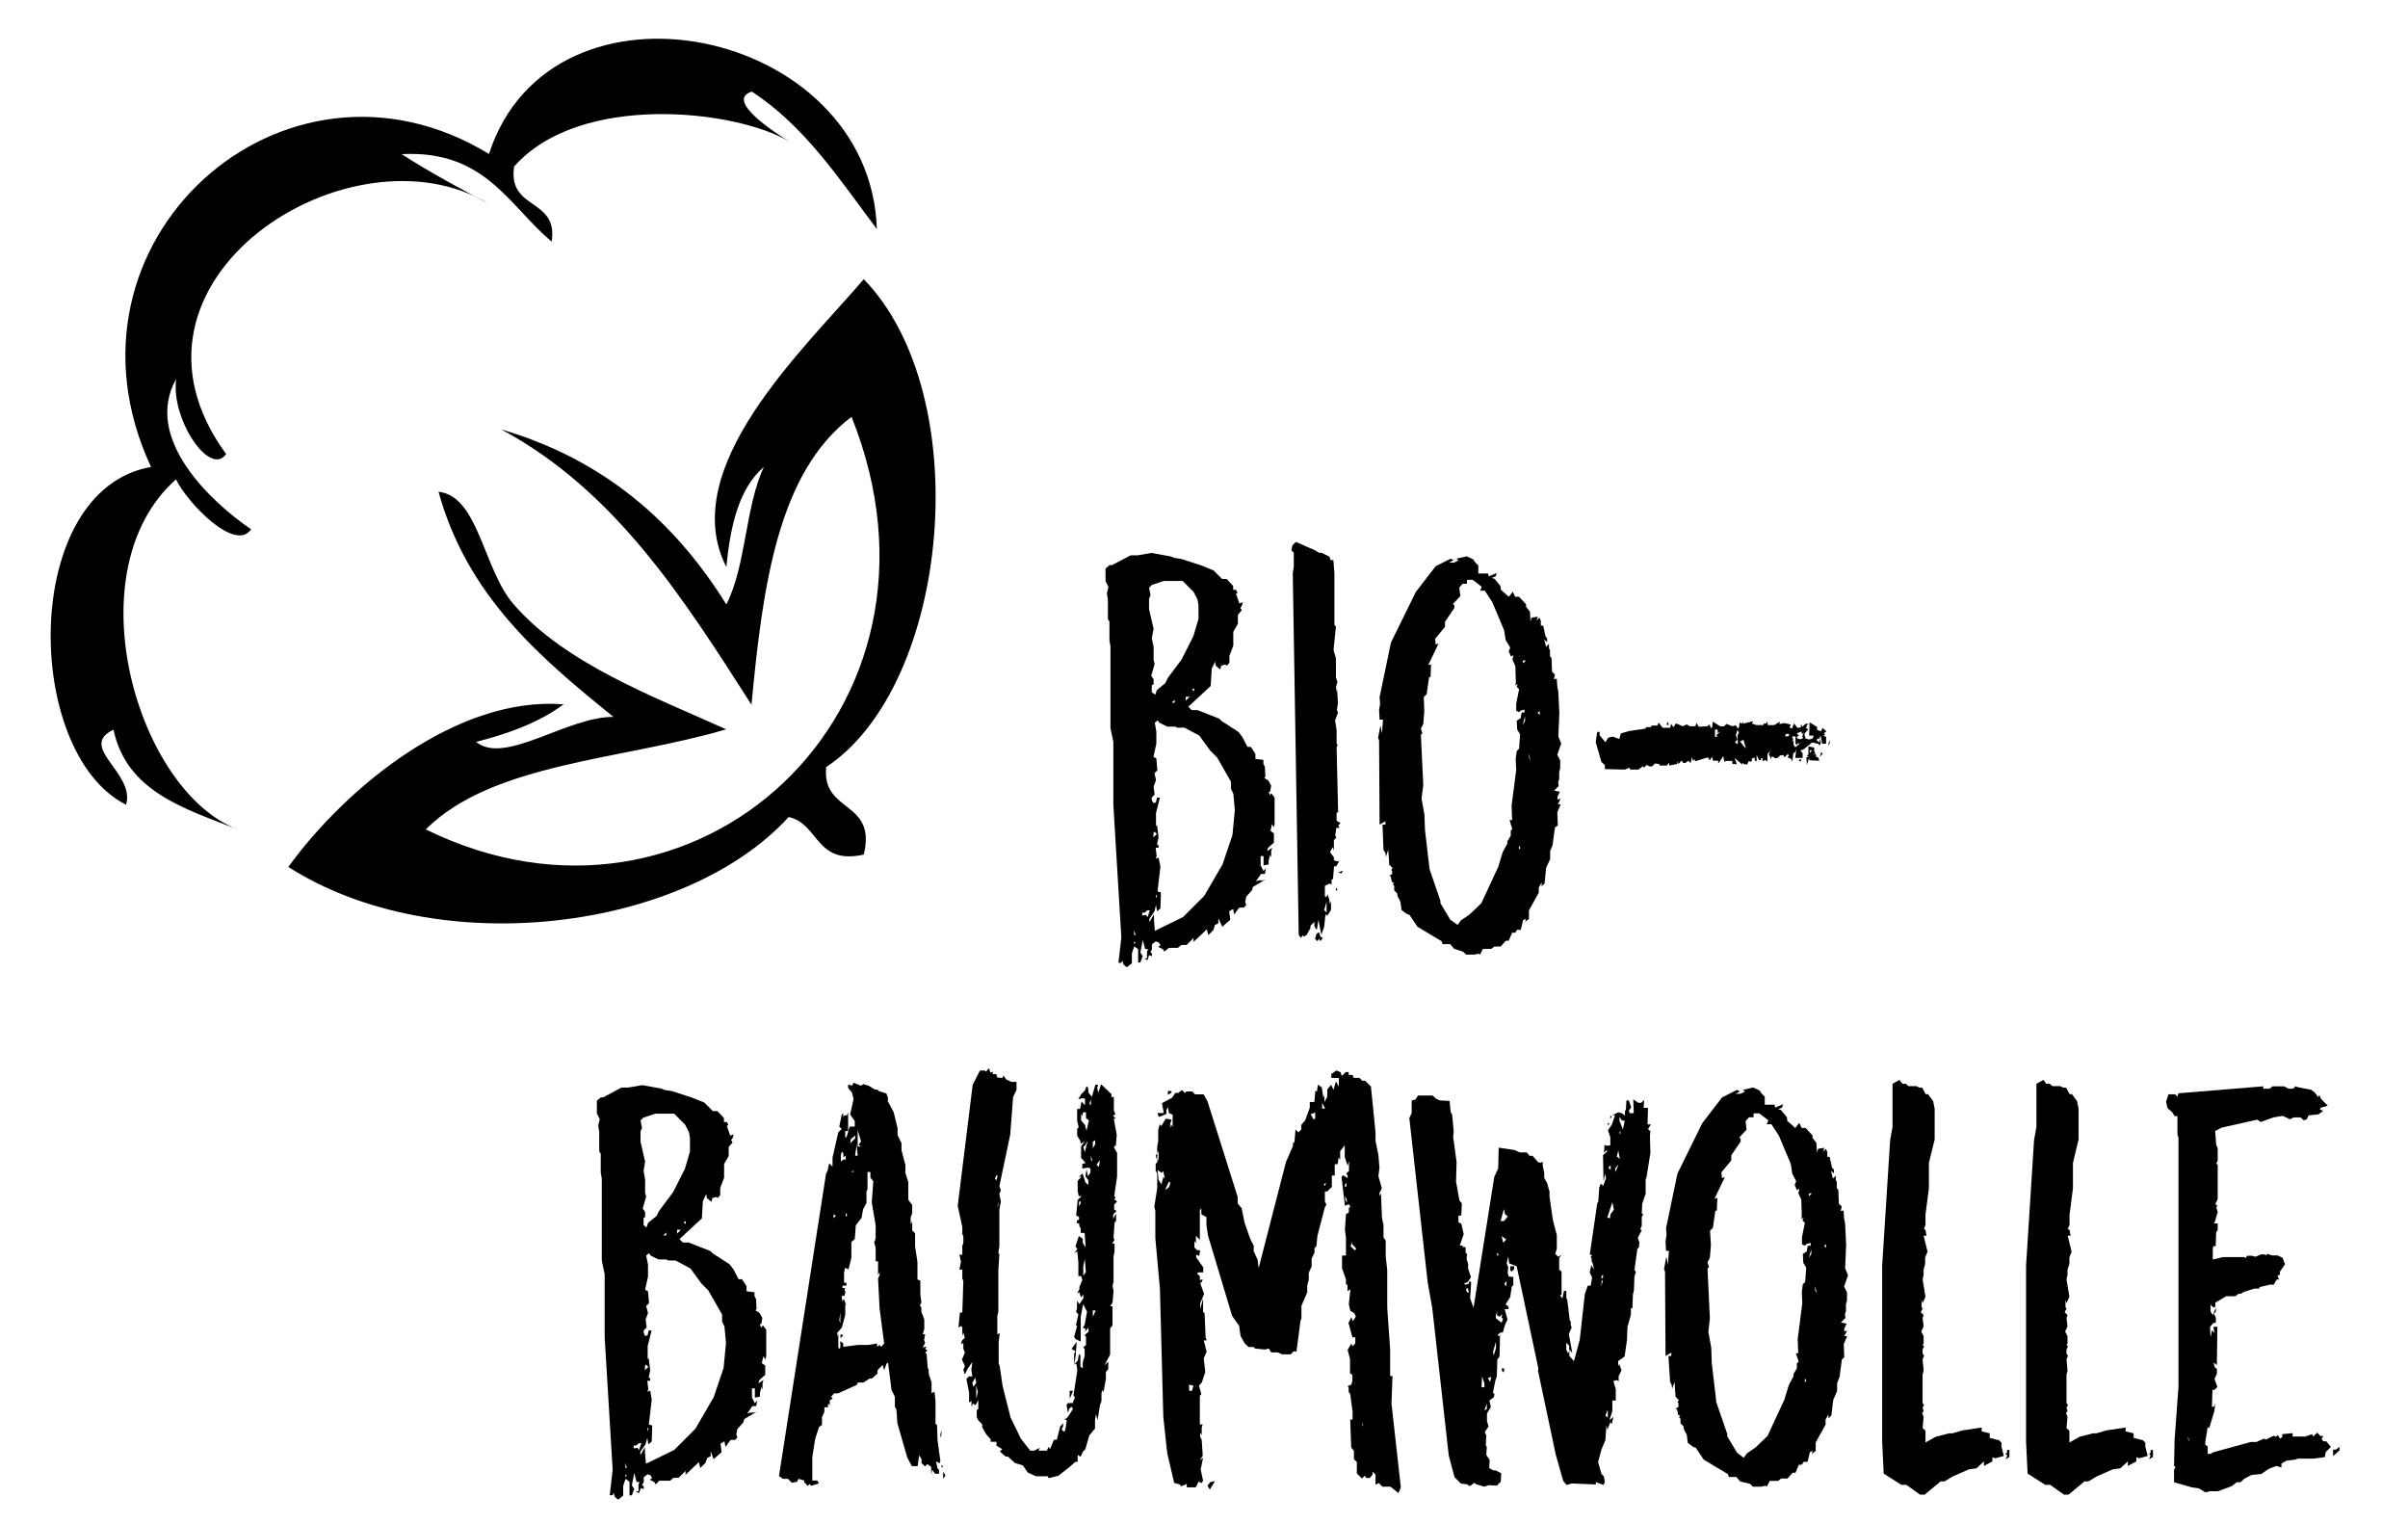 <?xml version="1.0" encoding="utf-8"?>
<!-- Generator: Adobe Illustrator 23.1.1, SVG Export Plug-In . SVG Version: 6.00 Build 0)  -->
<svg version="1.1" id="Ebene_1" xmlns="http://www.w3.org/2000/svg" xmlns:xlink="http://www.w3.org/1999/xlink" x="0px" y="0px"
	 viewBox="0 0 141.73 89.66" style="enable-background:new 0 0 141.73 89.66;" xml:space="preserve">
<g>
	<g>
		<path d="M68.53,56l-0.09-0.14l-0.27-0.14l0.14-0.09l-0.11-0.17l-0.17-0.06l-0.23,0.17v0.3l-0.09,0.17l0.09,0.06v0.17l-0.17-0.06
			l-0.09,0.3l-0.2-0.11h0.17v-0.38l0.06-0.17h-0.17l-0.14-0.53l-0.14,0.74l0.14,0.2l-0.14,0.38h-0.13v-0.78l-0.23-0.17l-0.14,0.42
			v0.58l-0.3,0.23l-0.2-0.17l-0.06-0.23l-0.06,0.14h-0.17l0.17-1.49l-0.47-7.8v-3.71l-0.17-0.81v-4.82l-0.06-0.34v-1.11l-0.09-0.14
			v-1.14l-0.06-0.38l0.09-0.38l-0.17-0.34v-0.74l0.23-0.2h0.14l1.11-0.58h0.41l0.81-0.14l1.11,0.2l0.23,0.09l0.41,0.06l1.17,0.38
			l0.74,0.3l0.5,0.5h0.27l0.38,0.41v0.23h0.17l0.09,0.17l-0.09,0.06l0.2,0.58l0.2-0.09l-0.06,0.23l-0.09,0.11l0.09,0.14l-0.23,0.27
			v0.53l-0.27,0.47v0.81l-0.23,0.61V39l-0.14,0.17l-0.11-0.06l-0.23,0.06l-0.06,0.23l-0.27-0.23l-0.03-0.23l-0.2,0.41l-0.06,1.02
			l-1.32,1.22l0.2,0.2h0.34l1.28,0.5l0.14,0.14l0.99,0.64l0.23,0.3l0.3,0.58h0.2l0.27,0.41v0.3l0.47,0.06v0.23l0.09,0.17l0.03,0.58
			l-0.06,0.09l0.23,0.14l0.17,0.3l-0.06,0.34l-0.09,0.06l0.09,0.17l0.06-0.13l0.2,0.27v1.58l-0.06,0.17l-0.09-0.2l-0.09,0.41
			l0.2,0.14v0.55l-0.34,0.3l-0.06,0.2l0.3-0.2l-0.06,0.2v0.38l-0.06-0.17l-0.09,0.34v0.23l-0.3,0.06v-0.55h-0.17v0.55l0.17,0.33
			l0.14-0.17l-0.06,0.34h-0.23l-0.3,0.44l0.17-0.06h0.23l0.17-0.06l-0.74,0.44l-0.06,0.2l-0.34,0.38l-0.06,0.3l0.06,0.2l-0.14,0.14
			h-0.27l-0.3,0.41l-0.06-0.33l-0.23,0.14l0.06,0.5l-0.47,0.41l-0.23-0.5v0.3l-0.2,0.09l-0.09,0.3l-0.3,0.3l-0.09-0.34l-0.78,0.74
			v-0.23l-0.41,0.41h-0.31l-0.2,0.17h-0.53L68.53,56z M66.75,55.01l0.09,0.03l-0.09-0.3V55.01z M66.75,55.56l0.09-0.09l-0.09-0.06
			V55.56z M67.45,53.84l0.09,0.14l0.14-0.41h-0.14l-0.17,0.14h-0.14v0.17L67.45,53.84z M68,40.88l0.09-0.27l0.5-0.41l0.14-0.3
			l0.81-1.08l0.7-1.38l0.3-1.02v-0.81l-0.06-0.34l-0.23-0.44l-0.64-0.64H68.5l-0.7,0.23l-0.17,0.17l0.09,0.44l-0.09,0.2v0.61
			l0.27,1.17l-0.11,0.55l0.11,0.5v0.78l0.06,0.23l-0.2,0.7l0.14,0.2v0.3l-0.11,0.06v0.41L68,40.88z M67.97,54.78l1.66-0.81
			l1.25-1.25l1.08-1.86l0.58-1.72l0.14-1.46l-0.09-0.97l-0.14-0.3V46l-0.81-1.42l-0.41-0.41l-0.64-0.88l-0.88-0.47h-0.44l-0.09-0.06
			H68.7l-0.47-0.23l-0.09-0.14l-0.17,0.14l0.09,0.53v0.7l-0.17,0.78l0.17,0.09l0.06,0.7l-0.17,0.17l0.09,0.41l-0.14,0.38l0.06,0.47
			l-0.17,0.17v0.17l0.11,0.17l0.14-0.06l0.06-0.27h0.17l-0.23,0.91v0.78l0.06-0.09l0.09,0.74l-0.09,0.41l0.09,0.06v0.14h-0.17
			l0.06,0.5l-0.06,0.14l0.17-0.06l0.11,0.53l-0.17,1.46l0.2,0.06l-0.03,0.94l-0.2,0.17l-0.06-0.38l-0.09,0.38l-0.3,0.44v0.2
			l0.27-0.47v0.3L67.97,54.78z M67.89,49.28l0.2-0.2l-0.14-0.14l-0.06,0.09V49.28z M68.09,52.85v-0.23l-0.06,0.14L68.09,52.85z
			 M68.97,41.35h0.17v-0.17L68.97,41.35z M69.79,41.24L70.02,41h-0.23V41.24z M70.25,40.7l0.06-0.17h-0.14L70.25,40.7z"/>
		<path d="M76.09,33.75l0.06-0.41v-0.81l-0.14-0.14l0.06-0.3l0.2-0.2l1.14,0.5l0.23,0.14h0.14l0.47,0.23l0.06,0.2h0.17l0.06,0.78
			v3.04l0.09,0.09l-0.14,1.38l0.14,0.5v1.14l0.09,0.23l-0.09,0.34v0.3l0.06-0.3l0.06,0.91l-0.06,0.41l0.06,0.17l-0.17,0.44
			l0.09,0.58v0.78l0.06,0.09l-0.06,0.14l0.09,3.82l-0.09,0.03v0.47l0.23,0.14l-0.14,0.14l0.09,0.14h-0.2l-0.06,0.44l0.06,0.14
			l-0.14,0.14v0.64l-0.06-0.23l-0.17,0.3l0.23,0.3v0.17l0.14,0.06h0.17l-0.17,0.3h-0.13l-0.06,0.74l-0.09,0.06v0.3l-0.09-0.09
			l-0.3,0.14v0.61l0.09,0.06l0.06-0.17l0.09,0.23l0.06,0.34l0.06-0.17v0.53l-0.23,0.34l-0.06-0.11L78,53.93l-0.06,0.61l-0.17,0.47
			l-0.17-0.88l-0.09,0.58l-0.09-0.09l-0.06-0.14v-0.23l-0.23,0.23v0.14l-0.23,0.41l-0.17,0.09l-0.06-0.09l-0.09,0.17l-0.14-0.17
			L76.09,33.75z M77.49,54.95l0.14-0.09l0.09,0.27l0.14,0.06l-0.14,0.2l-0.09-0.14l-0.09,0.14l-0.14-0.14L77.49,54.95z M78.08,53.7
			v-0.64l-0.14,0.5L78.08,53.7z M78.72,52.35l-0.09,0.09v-0.2L78.72,52.35z M79.04,51.24l-0.08,0.16l-0.2-0.06L79.04,51.24z"/>
		<path d="M85.58,55.83l-0.23-0.27h-0.44l-0.06-0.17l-1.42-0.85l-0.47-0.7l-0.17-0.06l-0.3-0.23l-0.06-0.47l-0.17-0.34l-0.03-0.17
			l-0.17-0.17v-0.27l-0.09-0.09l0.09-0.06l-0.14-0.09l-0.06-0.3l-0.09-0.06l0.17-0.09v-0.17l-0.06-0.09l0.09-0.09l-0.2-0.2
			l-0.06-0.88l-0.14,0.41l-0.03-0.23l-0.11-0.17l-0.06-1.49h0.17v-0.2l-0.34,0.2l-0.03-4.96l-0.06-0.14l0.14-0.74l0.09,0.47
			l0.06-0.81H81.2l-0.03-0.58l0.06-0.34l-0.03-0.41l0.67-3.21l1.46-2.97l1.17-1.52l0.88-0.44l0.17,0.09l-0.27,0.14h0.3l0.27-0.14
			l-0.14-0.09l0.61-0.14l0.38,0.17l0.14,0.2l0.17,0.17v0.47h0.58l0.03,0.17l0.47-0.2l-0.06,0.2l-0.23,0.09l0.17,0.06l0.34,0.41
			l0.03,0.23l0.47,0.41l0.23-0.3l0.14,0.3h0.23l0.41,0.44v0.14l0.23,0.3l0.03,0.58l0.06-0.23l0.38-0.06l-0.09,0.23l0.17-0.17
			l0.09,0.17v0.3h0.14l0.14,0.64l0.09,0.11v0.23l-0.17-0.17L91,38.06l0.17-0.17v0.27l0.06,0.09v0.38l0.09,0.09l0.03,0.81l0.17,0.17
			l-0.06,0.27l0.17-0.03l0.03,0.47l0.06,0.3l0.06,1.28l-0.06,1.35l0.17,0.41l-0.23,0.67l0.17,0.33v0.47l-0.06,0.23v0.41l-0.06,0.17
			l0.03,0.23l-0.27,0.27l0.34,0.06l-0.14,0.3v0.17L91.86,47l-0.17,0.33h0.17l-0.2,0.47l0.03,0.78l-0.17,0.11l-0.14,1.05l-0.14,0.34
			v0.47L91,51.08l-0.09,0.91l-0.17,0.17v-0.23l-0.17,0.3v0.3l-0.58,1.05v0.5l-0.23,0.17l0.06-0.17l-0.17,0.06l-0.14,0.58h-0.23
			l-0.09,0.17H89l-0.2,0.47h-0.17l-0.3,0.34h-0.38l-0.17,0.14h-0.5l-0.17,0.34l-0.09-0.06l-0.23,0.06h-0.5l-0.17-0.17L85.58,55.83z
			 M85.79,54.43l0.2-0.27l0.5-0.34l0.7-0.67l0.99-2.13l0.27-0.88l0.27-0.5v-0.13l0.2-0.33v-0.3l0.09-0.09l-0.16-0.53H89l-0.03-0.85
			l0.27-2.1l-0.03-0.64l0.06-0.47l0.14-0.14l0.06-0.85l-0.17-0.27l-0.03-0.53l0.23-0.14l0.06-0.34h0.17v-0.17l-0.23,0.06l-0.09,0.09
			l-0.17-0.09v-0.41l0.17-0.85l-0.14-0.14l0.06-0.17l-0.14,0.09l0.03-0.17l-0.03-0.97l-0.17-0.38l0.06-0.27l-0.14,0.09l-0.14-0.3
			l0.09-0.23l-0.27-0.44l-0.09-0.58l-0.7-1.66l-0.44-0.67h-0.27l0.09-0.23l-0.53-0.41h-0.34v0.23h-0.25l-0.2,0.23l0.06,0.5
			l-0.44,0.47l0.09,0.06v0.17l-0.55,0.81v0.3l-0.58,0.7l0.03,0.34l0.17-0.06l-0.61,1.28l0.17-0.06l-0.03,0.74l-0.09,0.03l-0.14,0.99
			l-0.17,0.17l0.03,0.85l-0.06,0.74l-0.14,0.27l0.09,0.27l-0.09,0.09l0.14,2.94L83.67,47l0.17,0.94l0.03,0.88l0.27,2.33l0.64,1.86
			v0.14l0.58,0.97L85.79,54.43z M89.4,49.99l0.09-0.09l-0.09-0.14V49.99z M89.64,39.04l0.17-0.17h-0.17V39.04z M89.76,42.43v-0.27
			l-0.14,0.5L89.76,42.43z M90,44.59l0.09,0.17l-0.14-0.44L90,44.59z M90.64,42.08l-0.03-0.23l-0.11,0.09L90.64,42.08z"/>
		<path d="M94.46,45.02l-0.2-0.17l-0.34-1.17l0.09-0.61h0.14v0.2l0.34,0.41l0.17-0.27l0.27-0.06l0.38,0.14l0.09-0.33l0.5-0.14
			l0.94-0.14l0.06-0.09h0.27l0.03-0.09h0.34l0.09-0.17l0.23,0.3h0.44l0.06-0.23l0.14,0.2l0.14-0.23l0.41,0.17l0.23-0.11l0.17,0.11
			h0.34l0.06-0.2l0.14,0.23l0.5-0.03l0.14-0.11l0.06,0.23l0.09-0.09l0.03-0.3l0.44,0.27h0.23l0.14-0.14l0.34,0.14l0.2-0.06l0.14,0.2
			l0.06-0.09l0.03-0.27l0.14,0.06l0.06-0.09l0.03,0.09l0.58-0.14l-0.09,0.14l0.27,0.09h0.41l0.03-0.09h0.14l0.06-0.14l0.03,0.23
			h0.38l0.33-0.2l-0.03,0.14l0.3-0.06l0.38,0.09l-0.09,0.17l0.17,0.06l0.09-0.3l0.23,0.27L106,42.8v-0.2l0.09,0.17l0.17-0.17h0.2
			l-0.14,0.11l0.03,0.09l-0.09,0.03l0.17,0.09l-0.23,0.27l0.06,0.27l0.23,0.06l0.2-0.06l0.06-0.17h-0.27l0.03-0.78l0.44,0.27v0.17
			l0.23,0.09l0.09-0.2l0.23,0.2l-0.14,0.11l0.06,0.09l-0.11,0.06l0.17,0.06v0.41h-0.23l-0.09-0.47l-0.09,0.17l0.09,0.14v0.17
			l-0.09,0.09l-0.03-0.09l-0.38-0.09l-0.5,0.41l-0.2,0.06l0.14,0.17v0.27h-0.44l0.06-0.41l-0.03-0.09v0.14l-0.14,0.09l-0.06,0.5
			l-0.06-0.17l-0.23-0.09l0.09-0.09l-0.06-0.11l-0.2,0.2l-0.06-0.14l-0.2,0.03l-0.14,0.14l-0.17,0.03l-0.06-0.09h-0.14l-0.06,0.2
			v-0.17l-0.09-0.17l0.09-0.2l-0.17,0.17v0.44l-0.14-0.09l-0.14,0.09v-0.17h-0.14l0.06,0.09h-0.14l-0.14-0.3v0.38l-0.11-0.06v-0.17
			l-0.17,0.06v0.17h-0.2l-0.06,0.17h-0.2l-0.06-0.09l-0.06,0.09l-0.44-0.38l0.14,0.38l-0.27-0.03v-0.17h-0.38l-0.09,0.06l-0.06-0.34
			l-0.3,0.44v-0.17h-0.3l-0.06-0.23l-0.14,0.2l-0.11-0.17l-0.74,0.23l-0.06-0.14l-0.06,0.14l-0.09-0.23l-0.06,0.34l-0.14-0.14
			L99.2,44.9h-0.13l-0.09-0.14l-0.2,0.2l-0.06-0.17v0.17l-0.47,0.09v-0.17l-0.14,0.17H97.7l-0.06-0.09l-0.23-0.03l-0.17,0.17h-0.17
			l-0.14-0.09l-0.17,0.17l-0.06-0.09l-0.27,0.2h-0.47l-0.06-0.11l-0.27,0.11l-1.17-0.03L94.46,45.02z M98.23,42.66h-0.14l0.06-0.2
			L98.23,42.66z M100.94,43.36h0.14l-0.06-0.09l0.2-0.2l-0.2,0.06l0.09-0.06l-0.03-0.14h-0.14V43.36z M102.23,43.8l0.06-0.09
			l-0.03-0.41l0.09-0.2l-0.09-0.14l-0.09,0.3l0.09,0.27l-0.14,0.14L102.23,43.8z M102.76,44.04l-0.14-0.5l-0.2,0.09l0.23,0.3
			L102.76,44.04z M105.06,43.33h0.2l0.06-0.14h-0.2L105.06,43.33z M105.67,43.98l0.27-0.23h-0.14l-0.06,0.09l-0.06-0.09v-0.41h-0.2
			l0.06,0.17l-0.06,0.17l0.09-0.11v0.27L105.67,43.98z M106.14,43.44l-0.06-0.09l0.09-0.3l-0.09,0.17l-0.06-0.17l-0.27,0.11
			l0.14,0.14l-0.14,0.06l0.03,0.09l0.17,0.06L106.14,43.44z M106,44.65v0.17l-0.14-0.06L106,44.65z M106.44,44.55l-0.09-0.09
			l0.09-0.06v-0.47l0.34,0.06v0.23l0.06,0.09l-0.14,0.14l0.17-0.11l0.03,0.2l0.14,0.06l0.03,0.17l-0.58-0.03v-0.17l-0.14,0.44
			l-0.03-0.44L106.44,44.55z M106.52,44.32l0.14-0.17h-0.14V44.32z M107.11,43.47h-0.14l-0.05,0.09l0.17,0.14L107.11,43.47z
			 M107.28,44.35l-0.17,0.2l0.09-0.3L107.28,44.35z M107.69,43.77l-0.09,0.09l0.09-0.33V43.77z"/>
	</g>
	<g>
		<path d="M38.6,87.36l-0.09-0.14l-0.27-0.14l0.14-0.09l-0.09-0.17l-0.17-0.06l-0.23,0.17v0.3l-0.11,0.17l0.11,0.06v0.17l-0.17-0.06
			l-0.11,0.3l-0.2-0.11h0.17v-0.38l0.06-0.17h-0.17l-0.14-0.53l-0.14,0.74l0.14,0.2l-0.14,0.38h-0.14V87.2l-0.23-0.17l-0.14,0.41
			v0.58l-0.3,0.23l-0.2-0.17l-0.06-0.23l-0.06,0.14h-0.17l0.17-1.49l-0.47-7.8v-3.71l-0.17-0.81v-4.82l-0.06-0.34V67.9l-0.09-0.14
			v-1.14l-0.06-0.38l0.09-0.38l-0.17-0.34v-0.74l0.23-0.2h0.14L36.58,64h0.41l0.81-0.14l1.11,0.2l0.23,0.09l0.41,0.06l1.17,0.38
			l0.74,0.3l0.5,0.5h0.27l0.38,0.41v0.23h0.17l0.09,0.17l-0.09,0.06l0.2,0.58l0.2-0.09l-0.06,0.23l-0.09,0.11l0.09,0.14l-0.23,0.27
			v0.53l-0.27,0.47v0.81l-0.23,0.61v0.41l-0.14,0.17l-0.09-0.06l-0.23,0.06l-0.06,0.23l-0.27-0.23l-0.03-0.23l-0.2,0.41l-0.06,1.02
			l-1.32,1.22l0.2,0.2h0.34l1.28,0.5l0.14,0.14l0.99,0.64l0.23,0.3l0.3,0.58h0.2l0.27,0.41v0.3l0.47,0.06v0.23l0.09,0.17l0.03,0.58
			l-0.06,0.09l0.23,0.14l0.17,0.3l-0.06,0.34l-0.09,0.06l0.09,0.17l0.09-0.14l0.2,0.27v1.58l-0.06,0.17l-0.11-0.2l-0.09,0.41
			l0.2,0.14v0.55l-0.34,0.3l-0.06,0.2l0.3-0.2l-0.06,0.2v0.38l-0.06-0.17l-0.09,0.34v0.23l-0.3,0.06v-0.55h-0.17v0.55l0.17,0.33
			l0.14-0.17l-0.06,0.34h-0.23l-0.3,0.44l0.17-0.06h0.23l0.17-0.06l-0.74,0.44l-0.06,0.2L43.4,84.1l-0.06,0.3l0.06,0.2l-0.14,0.14
			H43l-0.3,0.41l-0.06-0.33l-0.23,0.14l0.06,0.5L42,85.87l-0.17-0.47v0.3l-0.2,0.09l-0.11,0.3l-0.3,0.3l-0.09-0.34l-0.78,0.74v-0.23
			l-0.41,0.41h-0.3l-0.2,0.17H38.8L38.6,87.36z M36.81,86.37l0.09,0.03l-0.09-0.3V86.37z M36.81,86.92l0.09-0.09l-0.09-0.06V86.92z
			 M37.52,85.2l0.09,0.14l0.14-0.41h-0.14l-0.17,0.14H37.3v0.17L37.52,85.2z M38.05,72.24l0.09-0.27l0.5-0.41l0.16-0.31l0.81-1.08
			l0.7-1.38l0.3-1.02v-0.81l-0.06-0.34l-0.23-0.44l-0.64-0.64h-1.11l-0.7,0.23l-0.17,0.17l0.09,0.44l-0.09,0.2v0.61l0.27,1.17
			l-0.09,0.55l0.09,0.5v0.78l0.06,0.23l-0.2,0.7l0.14,0.2v0.3l-0.09,0.06v0.41L38.05,72.24z M38.02,86.14l1.66-0.81l1.25-1.25
			l1.08-1.86l0.58-1.72l0.14-1.46l-0.09-0.97l-0.14-0.3v-0.41l-0.81-1.42l-0.41-0.41l-0.64-0.88l-0.88-0.47h-0.44l-0.09-0.06h-0.47
			l-0.47-0.23l-0.09-0.14l-0.17,0.14l0.11,0.53v0.7l-0.17,0.78l0.17,0.09l0.06,0.7l-0.17,0.17l0.11,0.41l-0.14,0.38l0.06,0.47
			l-0.17,0.17v0.17l0.09,0.17l0.14-0.06l0.06-0.27h0.17l-0.23,0.91V80l0.06-0.09l0.09,0.74l-0.09,0.41l0.09,0.06v0.14H38.1l0.06,0.5
			L38.1,81.9l0.17-0.06l0.09,0.53l-0.17,1.46l0.2,0.06l-0.03,0.94L38.16,85l-0.06-0.38L37.99,85l-0.3,0.44v0.2l0.27-0.47v0.3
			L38.02,86.14z M37.96,80.64l0.2-0.2l-0.14-0.14l-0.06,0.09C37.96,80.39,37.96,80.64,37.96,80.64z M38.16,84.21v-0.23l-0.06,0.14
			L38.16,84.21z M39.04,72.7h0.17v-0.17L39.04,72.7z M39.85,72.6l0.23-0.23h-0.23V72.6z M40.32,72.06l0.06-0.17h-0.14L40.32,72.06z"
			/>
		<path d="M47.3,87.12l-0.3-0.09l-0.09,0.17l-0.3,0.06l-0.23-0.23h-0.3l-0.23-0.17l2.77-17.79l0.09-0.17l0.09-0.44l0.2,0.2v-0.53
			l0.34-1.49l0.2-0.2l-0.14-0.14l0.14-0.7l0.09-0.09v0.23l0.06-0.09l0.17-0.03l0.06-0.17v1.11h-0.17v0.41l0.09-0.09l0.17-0.58h0.3
			v-0.33l-0.27-0.38l0.2-0.91l-0.09-0.38l-0.23-0.27v-0.2l0.23,0.06l0.09-0.17l0.44,0.17l0.14-0.09l0.3,0.09l0.38,0.23h0.14
			l0.09,0.09l0.44,0.14l0.09,0.23v0.23l0.34,0.64l0.23,0.94v0.41l0.23,0.47v0.41l0.23,0.88v0.47l0.17,0.53v1.05l0.23,0.3v0.5
			l-0.09,0.23v0.41l0.09-0.17v0.53l0.17,0.17v0.78l0.14,0.91L54,75.3l0.17,0.06v0.81l0.06,0.47l-0.09,0.2l0.09,0.09v0.27l0.17,0.44
			v0.58l-0.09,0.3h0.14l-0.06,0.34l0.06,0.17l-0.14,0.27l0.23-0.06l-0.09,0.14l0.14,0.09l-0.14,0.14l0.09,0.06l0.06,0.81l0.06,0.14
			v0.23l0.17,0.5v0.64l0.17-0.09l0.06,0.53v1.35l0.09,0.09l0.03,0.88l0.17,1.25l-0.06,0.11l-0.2-0.11l0.09,0.41l0.09,0.09v0.23
			h-0.23l-0.17-0.23l-0.06,0.3v-0.47l-0.23-0.17l-0.14,0.14l-0.2-0.2v-0.23l-0.14-0.23l-0.09,0.64h-0.34l-0.27-0.5l-0.58-2.02
			l-0.06-0.81l-0.09-0.17v-0.58l-0.2-0.41l-0.2-1.6l-0.09,0.06l-0.14,0.38l-0.09-0.3l-0.3,0.3v0.2l-0.34,0.3h-0.14l-0.34,0.23h-0.34
			l-0.06,0.14l-1.11,0.5h-0.23l-0.17,0.2l0.09,0.11l-0.17,0.09v0.3l-0.09-0.11l-0.03,0.23h-0.2v0.27l-0.14,0.3v0.47l-0.17,0.11
			l-0.23,0.7l-0.17,1.08v1.38h0.3l0.09,0.17l-0.47,0.14l-0.06-0.11l-0.14,0.11l-0.2-0.23v-0.11H47.3z M49.06,71.69l0.14-0.14
			l-0.14-0.09V71.69z M49.4,79.39l0.06-0.09v-0.38l0.17,0.14v0.2l0.85-0.11h0.64l0.5-0.09v0.2l0.14-0.11l0.11,0.11l0.17-0.2
			l-0.27-2.07l-0.09-1.75l0.09-0.2v-0.17l-0.09,0.17v-0.81h-0.14v-0.81l-0.09-0.3l0.09-0.23v-0.78l-0.23-1.35l0.09-1.25l-0.17-0.2
			v-0.34h-0.17V70L51,70.09v0.7l-0.2,0.38l-0.09,0.5l-0.34,0.44l-0.06,0.81l-0.2,0.17v0.94l-0.17,0.67l-0.2-0.09l-0.06,0.3v0.58
			h0.14v0.17h-0.23v0.14h0.17l-0.06,0.09l0.06,0.14l-0.06,0.23h-0.17l0.06,0.34l0.08-0.17l0.14,0.41l-0.06-0.09v0.64l-0.2,0.74
			l-0.27,0.3v0.23l0.06-0.2v0.81L49.4,79.39z M49.46,77.87v-0.64L49.4,77.7L49.46,77.87z M49.64,68.24h0.14v-0.23l-0.14,0.09v-0.23
			l-0.09-0.09l-0.06,0.2v0.38L49.64,68.24z M49.64,78.58l-0.17,0.17v-0.23L49.64,78.58z M49.78,71.59l0.09-0.06l-0.09-0.17V71.59z
			 M50.34,66.99v-0.17l-0.27,0.23l-0.03,0.23L50.34,66.99z M50.28,68.96l-0.09-0.06l-0.09,0.06H50.28z M50.48,68.01l-0.06-0.64
			l-0.09,0.64H50.48z M50.68,67.48l-0.14-0.11l0.14-0.2l-0.2-0.67v0.97h0.2V67.48z M55.41,84.15v0.3l-0.06,0.17v-0.2L55.41,84.15z
			 M55.51,86.31l-0.09,0.06V86.2L55.51,86.31z M55.65,86.84l-0.14,0.17v-0.41L55.65,86.84z"/>
		<path d="M63.21,80.3l0.23-0.23l0.06-0.38l0.09,0.06v0.67l0.14,0.11v-0.38l0.11-0.33v-0.44l-0.09-0.09l0.17-0.14v-0.47l-0.08-0.11
			l0.23-0.2v-0.23l-0.23,0.23l0.06-0.17l-0.17-0.06l0.11-0.17l0.14-0.78l-0.23-0.44l-0.14,0.74v1.46l-0.3-0.14l-0.09-0.14l0.17-0.61
			l-0.06-0.09l0.14-0.61l-0.14-0.17l0.06-0.17v-0.47l0.14,0.2l0.23-0.34v-0.23l-0.14,0.17l-0.09-0.3l-0.14,0.06l0.14-0.23v-0.14
			l0.17-0.41l-0.06-0.23h-0.17v-0.81l-0.06-0.64l-0.17,0.09l0.17-0.23l-0.11-0.16l0.2-0.61l0.23,0.17v0.23l0.17,0.27l-0.06-0.85
			h-0.23V72.3l-0.09-0.17v-0.14h-0.14v-0.14l0.13-0.09v-0.14l-0.17-0.09l0.09-0.91l0.23-0.23h-0.17l-0.06-0.3V69.5l0.23-0.27
			l-0.17,0.03l0.23-0.2l0.17,0.53l0.17,0.14v-0.27l-0.17-0.23l0.06-0.41l0.09,0.41l0.14-0.23v-0.23l-0.14-0.06l-0.34,0.06v-0.27
			l0.2-0.06l-0.27-0.3v-0.67l0.23-0.33l-0.23,0.17l-0.06-0.2l-0.17-0.27v-0.41l0.09-0.09l-0.09-0.38v-0.7h0.17l0.09-0.44l0.2,0.23
			v-0.41h-0.23l-0.17,0.06l0.17-0.3l0.23-0.23l0.09-0.25l0.09,0.09l0.03,0.3l0.2,0.23l0.2-0.7h0.17l-0.06,0.17l0.06,0.3l0.17-0.5
			l0.61,0.58v0.17h0.14v0.78l0.09,0.23l-0.14,0.09l0.14,0.14l-0.09,0.06l0.17,0.94l-0.06,0.67l-0.09-0.06v0.14l0.17,0.3v1.38
			l-0.17,1.17l0.09,0.06l-0.09,0.11l0.17,0.14l-0.17,0.17v0.3l0.14,0.09l-0.2,0.2v0.25l0.17-0.3v0.44l-0.09,0.09l-0.06,0.91
			l0.06,0.09l-0.14,0.23h0.14v0.47l-0.06,0.3v1.49l-0.06,0.23l0.06,0.3l-0.06,0.7l-0.14,0.2h0.14V78l-0.14,0.17v1.55l-0.34,0.64
			l0.23-0.23v0.44l-0.14,0.17v0.41l-0.14,0.78l-0.06-0.14l-0.06,0.2v0.47l-0.09,0.23l-0.14,0.88l-0.09-0.34l-0.06,0.34v0.5
			l-0.34,0.41l-0.23,0.81l-0.14,0.14l-0.14,0.3l-0.17-0.11v0.41h-0.14l-0.34,0.3l-0.66,0.52l-0.58,0.14l-0.03-0.11h-0.7l-0.5-0.23
			l-0.27-0.41l-0.47-0.14l-0.41-0.38h-0.14l-0.34-0.3l0.14-0.14l-0.34-0.2v-0.23h-0.34V84.7l-0.27-0.3l-0.23-0.41v-0.17l-0.23-0.23
			l-0.09-0.2v-0.41l0.09-0.06V82.4l-0.17,0.3l-0.14-0.11l-0.09,0.2v-0.34l-0.14,0.09v-0.58l-0.16-0.81L57.03,81h0.2l-0.06-0.38
			l0.06-0.47l-0.3,0.44l-0.14,0.3l-0.09-0.27l0.09-0.23l-0.17-0.38l0.17-0.41l-0.09-0.23v-0.34l-0.14,0.09l0.06-0.23l0.17-0.17
			l-0.09-0.3l-0.06,0.23v-0.53l-0.06-0.09l-0.17,0.09l0.09-0.88h0.14l0.06-1.86l-0.06-0.14v-0.52h-0.17l0.09-0.47l-0.09-0.41h0.17
			v-0.53l0.06-0.17v-0.38l-0.06-0.14v-0.41l-0.27-1.25l0.88-7.12L57.68,63h0.27l0.09,0.06l0.17-0.2l0.09,0.27l0.17-0.06l-0.06,0.14
			h0.23l0.06,0.2l0.3,0.03l0.06-0.14l0.17,0.23l0.3,0.14h0.3v0.47l-0.2,0.41l-0.17,2.22l-0.64,3.04l0.09,0.23l-0.09,0.23l0.09,0.44
			l-0.09,0.47v2.16l-0.06,0.38l0.06,0.09l-0.06,0.94v2.46l-0.06,0.23v1.08l0.14-0.06L58.78,79v1.25l0.06,0.14l0.17,1.17l0.47,1.86
			l0.61,1.25l0.55,0.7h0.23l0.34-0.17l-0.09,0.17h0.5l0.09-0.23l0.09,0.14l0.23-0.55h0.17l0.2-0.78l0.17-0.2v0.2l-0.09,0.17
			l0.13,0.14l0.09-0.09l0.09-0.61h-0.14l0.2-0.17l0.3-0.47l-0.09-0.14l-0.14,0.14l-0.06,0.23l-0.09-0.47l0.09-0.11h0.27l0.14-0.33
			l-0.09-0.11l0.23-1.49l-0.06-0.38h-0.16V80.3z M57.29,81.61l0.17-0.23l-0.06-0.3l-0.17,0.3L57.29,81.61z M57.46,82.32l0.09-0.41
			l-0.09-0.38V82.32z M58.65,69.46l0.06-0.23l-0.06-0.09l-0.09,0.23L58.65,69.46z M58.72,71.08l0.06-0.34l-0.06,0.17V71.08z
			 M63.16,81.85l-0.2,0.47v-0.47H63.16z M63.3,79.52l-0.23-0.14l0.3-0.41l-0.06,0.85l-0.09,0.47v-0.61L63.3,79.52z M63.51,70.98
			l0.09-0.14v-0.17l-0.09,0.06V70.98z M63.95,66.55l0.14-0.61l-0.17-0.14v-0.34h-0.17l-0.06,0.23l-0.06-0.14v0.38l0.23,0.27
			L63.95,66.55z M63.85,67.8l0.17-0.67l-0.17,0.3l-0.09,0.06L63.85,67.8z M63.74,75.1l0.17-0.23l-0.06-0.78l-0.09,0.41v0.61H63.74z
			 M64.12,64.94l0.09,0.11V64.7L64.12,64.94z M64.21,68.27l0.09,0.06l-0.09-0.3V68.27z M64.32,67.57l0.14-0.23V67.1l-0.14,0.09
			V67.57z M64.32,77.5l0.17-0.38h-0.17V77.5z M64.68,68.68l0.06-0.41l-0.2,0.27L64.68,68.68z"/>
		<path d="M81.36,87.48l-0.2-0.2l-0.2,0.09v-0.59l-0.17-0.17v0.17l-0.17,0.2h-0.2l-0.09-0.14l-0.17,0.17l-0.3-0.3v-0.67l-0.17-0.17
			v-0.5l-0.16-0.17l-0.06-1.66h0.14v-0.47l-0.14-1.05l-0.09-0.09v-0.27l-0.06-0.09l0.22-0.09l0.06-0.23v-0.34l-0.14-0.09v-0.85
			l-0.14-0.53l0.22-0.38l0.06,0.17l0.17-0.17V78.7h-0.17l-0.23-0.85l0.17-0.33l0.09,0.23l0.17-0.27l-0.09-0.2l-0.23-0.14l-0.09-0.38
			l0.09-0.88l-0.17,0.09v-0.34l-0.09-0.06v-0.27l-0.23-0.67v-0.74h0.23v-1.05l-0.06-0.47l0.06-0.91l0.17-0.11v-0.25l0.09-0.09
			l-0.09-0.14l-0.23,0.09l-0.2-1.69l0.09-0.11l0.27,0.17v-0.17l-0.09-0.09l0.17-0.17v-0.58l-0.08,0.28l-0.17-0.5v-0.7l-0.27,0.34
			v0.53l-0.09-0.17l-0.06,0.41h-0.17v0.67h-0.17v0.67l-0.27,0.27h-0.14v0.58l0.09,0.2l-0.09,0.14l-0.44,1.69l-0.06,0.61l-0.11,0.11
			v0.27l-0.17,0.34v0.47l-0.17,0.38v0.41l-0.09,0.33v0.41l-0.34,0.78v0.74l-0.06,0.17l-0.23,1.78h-0.17l-0.17,0.17h-0.5l-0.27-0.11
			h-0.38l-0.14-0.23l-0.23,0.06l-0.58-0.06l-0.09-0.09h-0.3l-0.23-0.23l-0.23-0.41l-0.09-0.61l-0.41-0.58l-1.42-4.73l-0.09-0.61
			v-0.47l-0.3-0.17v-0.34l-0.09,0.09v1.75l-0.23-0.23v0.44l-0.09-0.14v0.38l0.17,0.17h0.17l-0.06,0.34l-0.17-0.09V74l0.41,0.58v0.3
			h-0.28l-0.09,0.06l0.17,0.17v0.23l0.17-0.06l-0.06,0.17l-0.09,0.06l0.23,0.64l-0.23,0.55v0.33l0.17-0.61v0.78l0.09,0.09l0.06,1.42
			l0.06,0.17h-0.17l0.17,0.67l-0.17,0.38l0.09,0.81l-0.2,0.61l-0.17,0.2l0.14,0.5l-0.09,0.09v1.69h0.17l-0.06,0.17v0.44l-0.09-0.11
			v0.23l0.09,0.17l0.06,0.94l-0.17,0.27l0.19-0.14l-0.14,0.67l0.14,0.67l-0.09,0.14l-0.17-0.09l-0.17,0.34h-0.53v-0.2l-0.34,0.14
			l-0.06-0.11l-0.34-0.09l-0.41-1.75l-0.23-2.13l-0.2-7.56l-0.27-2.97v-1.61l-0.06-0.23l0.17-1.08v-0.88l-0.09-0.17v-0.41l0.09-0.06
			v-0.94l0.06-0.33V66.5l0.09-0.34l0.09,0.11l0.27-0.44l0.34,0.06l-0.09,0.27v0.27l0.06-0.27l0.09,0.17V65.6L68.8,65.5l-0.06-0.34
			l-0.09,0.17v0.23l-0.44,0.17l-0.09-0.23h0.38l-0.11-0.58l0.61-0.33l0.17-0.27h0.17l0.23-0.17l0.17,0.17l0.09-0.09h0.34l0.17,0.17
			h0.5l0.23,0.41l1.78,5.64v0.38l0.23,0.27l0.17,0.85l0.34,0.97l0.2,0.38v0.33l0.23,0.5l0.06,0.5l1.61-6.25l0.41-0.94v-0.17
			l0.09-0.06l0.06-0.74l0.17,0.17l0.17-0.17v-0.27l0.23-0.27l0.27-0.74v-0.34h0.27l0.06-0.67l0.09,0.06l0.06-0.41L77.8,64l0.09,0.61
			l0.06-0.2v0.44l0.17-0.3v-0.44l0.23-0.27l0.14,0.3l0.14-0.5l0.17,0.3v-0.5h-0.44V63.2l0.3-0.2l0.23,0.09l0.09,0.23l0.23-0.23h0.17
			v0.17h0.23l0.06,0.17h0.34l0.17,0.17h0.17l0.34,0.34l0.27,2.69v0.5l0.17,0.85l0.06,0.74l-0.06,0.5l0.2,0.7l-0.14,0.3v0.17
			l0.09-0.17l0.06,1.46l0.09,0.41v0.74L81.56,73v0.94l0.09,0.81v2.22l0.17,2.43v1.58h0.14L81.9,82.6l0.55,4.93l-0.14,0.34
			l-0.47-0.38h-0.49V87.48z M68.13,68.35l0.06-0.17v-0.44l-0.17,0.27L68.13,68.35z M68.36,69.7l0.11-0.44l0.09,0.11l-0.09-0.44
			l-0.11,0.09l-0.23-0.17l0.06,0.58L68.36,69.7z M68.8,69.87l0.09-0.27l-0.09-0.06l-0.23,0.5L68.8,69.87z M68.91,64.2l0.06,0.09
			l-0.23,0.14V64.2H68.91z M69.99,81.85h0.17l0.09-0.3l-0.27-0.06C69.99,81.49,69.99,81.85,69.99,81.85z M71.24,87.22l0.27-0.06
			l-0.3,0.5l-0.14-0.23L71.24,87.22z M77.32,65.88l0.09-0.06v-0.34l-0.27,0.09L77.32,65.88z M77.82,65.24h0.17l-0.17-0.34V65.24z
			 M77.99,69.79l0.06-0.2l-0.14,0.11L77.99,69.79z M79.16,69.87l0.09-0.06v-0.2l-0.09,0.11V69.87z M79.27,70.78v-0.17l-0.09-0.23
			v0.23L79.27,70.78z M79.74,73.58l0.09-0.09l-0.27-0.3v-0.14l-0.06,0.3L79.74,73.58z M80.24,83.95l-0.06-0.27v0.17L80.24,83.95z"/>
		<path d="M85.99,87.31l-0.38-0.38l-0.34-1.28l-0.97-8.67l-0.27-1.52l-1.08-9.66l0.14-0.3v-0.74l0.23-0.06l0.14-0.23h0.85l0.23,0.2
			l0.23,0.09l0.55,0.03l0.06,0.64l0.09,0.17l0.09,0.97l-0.03,0.34l0.2,1.46l-0.03,1.17l0.2,1.11l0.14,0.17l-0.03,0.7l-0.17,0.03
			v0.38l0.17,0.09l0.14,0.61l-0.23,0.67h0.14l0.06,0.09h0.14v0.34l0.09,0.06l-0.03,0.3l0.09,0.3v0.27l0.17,0.5l-0.2,0.3l-0.2,0.06
			l0.06,0.09l0.2-0.06l0.06-0.17l0.09,0.09l-0.06,0.94l0.2,0.55l1.22-7.7l0.23-0.5l0.03-1.22l0.94,0.14l0.3,0.14h0.41l0.17,0.2h0.17
			l0.34,0.38l0.17,0.03l0.09-0.09v0.27l0.09,0.41v0.3l0.17,0.3l0.14,0.5v0.3l0.2,1.38l0.23,0.88v0.81l-0.09,0.3l0.17,0.17l0.2-0.11
			l-0.14,0.17v0.7l0.14,0.11v1.35l-0.09,0.06l0.14,0.17l0.09-0.44h0.14v0.41l0.06,0.14l0.14,1.17l0.06,0.09v0.23l0.06,0.09
			l-0.17,0.41l0.2,1.11l-0.17-0.2v0.38l0.27,0.3l0.34-1.25l0.3-2.69l0.17-0.5h0.17l0.09-0.47l-0.14-0.3l0.09-0.44l0.17,0.27
			l-0.09-0.38l-0.06-0.11v-0.17l-0.06-0.09l0.09-0.11l-0.14-0.03l0.44-3.01l0.06-0.09l0.06-0.85l0.09-0.23l0.14,0.14l0.17-0.47
			l-0.06-0.23l-0.09,0.44l-0.03-1.55l0.23-0.2v-0.11l-0.17,0.17l0.03-0.47l0.11,0.06l0.23-0.03v-0.47l-0.14-0.41l0.23-0.34
			l0.19-0.55H94.9l0.34-0.17l0.23,0.06l0.17,0.14v-0.23l0.06-0.17l0.03-0.5h0.14l0.14,0.41l-0.14,0.2l0.06,0.14h0.23l-0.03-0.81
			l0.3,0.2h0.17l0.17-0.17l-0.03,0.47H97l-0.03,0.97h0.2L97,66.44l0.14,0.14l-0.03,0.3l0.03,0.97l-0.25,1.55l-0.03-0.09v0.94
			l-0.2,0.58l-0.03,0.58l0.09,0.06l-0.09,0.14v0.53l-0.09,0.2l0.09,0.06l-0.23,0.44l0.09,0.27l-0.03,0.3l-0.09,0.09l-0.17,1.25
			l0.09,0.09l-0.09,0.27l-0.03,0.81l-0.06,0.27l-0.03,0.81l-0.09-0.03v0.41l-0.2,0.7l-0.03,0.78l-0.14,0.97l-0.38,0.27v0.33
			l0.06-0.17l0.14,0.38l-0.17,0.34v0.3l-0.14-0.06l-0.17,0.06l0.14,0.47v0.67H94.9v0.61l-0.17,0.55l0.23-0.2l-0.09,0.41l-0.09-0.09
			l-0.17,0.44l-0.06-0.27l-0.06,0.88l-0.23,0.55l-0.2,0.74l0.2,0.7l0.14,0.14l0.06,0.34l-0.09,0.17l-0.44-0.17v0.14l-1.42-0.06
			l-0.3,0.09l-0.2-0.23l-0.44-1.55l-1.05-4.96l0.03-0.09l-1.28-6.04l-0.44-0.17l-0.06-0.41l-0.09,0.41l0.09,0.23l-0.03,0.34
			l0.06,0.2l0.27,0.03v0.5l-0.09,0.06l-0.09,0.61l-0.27,0.44l0.17,0.14v0.14h-0.23l0.17,0.61l-0.14,0.3l-0.14,0.47h-0.14l-0.17,0.14
			l0.09,0.09l0.06-0.14l-0.03,1.32L88.13,80l-0.03,0.99l-0.09,0.27l-0.14,0.7l0.09,0.06l-0.03,0.2l-0.27,0.2l0.09,0.38l-0.23,0.38
			v0.44l0.09,0.33l-0.22,0.33l0.09,0.2l-0.03,0.58l0.06,0.09l-0.03,0.47l0.2,0.3l-0.03,0.47l0.23,0.14h0.14l0.34,0.17l-0.03,0.5
			l-0.23,0.23l-0.47-0.03l-0.27,0.09l-0.47-0.14l-0.11-0.09l-0.27,0.2l-0.17-0.11L85.99,87.31z M86.37,76.07l0.09-0.03l-0.09-0.27
			l-0.09,0.14L86.37,76.07z M87.37,81.64v-0.23L87.23,81l-0.03,0.64H87.37z M87.51,82.93v-0.34l-0.14,0.41L87.51,82.93z
			 M87.71,81.32l0.06-0.3l-0.2,0.09L87.71,81.32z M87.88,79.55l0.03,0.23l0.14-0.44v-0.39L87.88,79.55z M88.38,77.84l0.09-0.23
			l-0.09-0.06l0.03-0.23l-0.14,0.17l-0.17-0.09l0.03-0.23l-0.09,0.23v0.17L88.38,77.84z M88.12,73.91l0.09-0.06l-0.09-0.14V73.91z
			 M88.32,71.86h0.2l0.23-0.27l-0.17-0.14l-0.06-0.3L88.32,71.86z M88.53,80.53v0.17l-0.09,0.06l-0.06-0.23H88.53z M88.48,73.14
			l0.17-0.2l-0.27-0.2L88.48,73.14z M88.65,75.71l0.03-0.33l-0.14,0.17L88.65,75.71z M88.89,74.52h0.23v0.17l-0.14,0.14l-0.09-0.06
			V74.52z M92.3,79.66l0.06-0.17v-0.3l-0.17-0.17v0.41L92.3,79.66z M94.26,75.27l0.09-0.09v-0.17l-0.09,0.09V75.27z M94.26,75.68
			l0.09-0.38l-0.09,0.11V75.68z M94.63,83.43v-0.47l-0.14,0.34L94.63,83.43z M94.76,71.69l0.03-0.23l0.2-0.27l-0.09-0.44l-0.3,0.91
			L94.76,71.69z M94.73,66.11l-0.09,0.14v-0.17L94.73,66.11z M94.8,68.85v-0.27l-0.14,0.14L94.8,68.85z M94.87,65.72l-0.09,0.11
			v-0.19L94.87,65.72z M95.07,68.99l0.2-0.47l-0.2,0.23V68.99z M95.34,68.21l-0.09-0.5l-0.09,0.34L95.34,68.21z M95.37,66.76v-0.23
			l-0.06,0.14L95.37,66.76z M95.63,65.96l-0.17-0.03l-0.14-0.2v0.23l0.2,0.5L95.63,65.96z"/>
		<path d="M102.43,87.19l-0.23-0.27h-0.44l-0.06-0.17l-1.42-0.85l-0.47-0.7l-0.17-0.06l-0.3-0.23l-0.06-0.47l-0.17-0.34l-0.03-0.17
			l-0.17-0.17v-0.27l-0.09-0.09l0.09-0.06l-0.14-0.09l-0.06-0.3l-0.09-0.06l0.17-0.09v-0.22l-0.06-0.09l0.09-0.09l-0.2-0.2
			l-0.06-0.88l-0.14,0.41l-0.03-0.23l-0.09-0.17L98.2,79.8h0.17v-0.2l-0.34,0.2L98,74.83l-0.06-0.14l0.14-0.74l0.09,0.47l0.06-0.81
			h-0.17l-0.03-0.58l0.06-0.34l-0.03-0.41l0.67-3.21l1.46-2.97l1.17-1.52l0.88-0.44l0.17,0.09l-0.27,0.14h0.3l0.27-0.14l-0.14-0.09
			l0.61-0.14l0.38,0.17l0.14,0.2l0.17,0.17v0.47h0.58l0.03,0.17l0.47-0.2l-0.06,0.2l-0.23,0.09l0.17,0.06l0.34,0.41l0.03,0.23
			l0.47,0.41l0.23-0.3l0.14,0.3h0.23l0.41,0.44v0.14l0.23,0.3l0.03,0.58l0.06-0.23l0.38-0.06l-0.09,0.23l0.17-0.17l0.09,0.17v0.3
			h0.14l0.14,0.64l0.11,0.11v0.23l-0.17-0.17l0.11,0.47l0.17-0.17v0.27l0.06,0.09v0.38l0.09,0.09l0.03,0.81l0.17,0.17l-0.06,0.27
			l0.17-0.03l0.03,0.47l0.06,0.3l0.06,1.28l-0.06,1.35l0.17,0.41l-0.23,0.67l0.17,0.33v0.47l-0.06,0.23v0.41l-0.06,0.17l0.03,0.23
			l-0.27,0.27l0.34,0.06l-0.14,0.3v0.17l0.17-0.06l-0.17,0.33h0.17l-0.2,0.47l0.03,0.78L108.41,80l-0.14,1.05l-0.14,0.34v0.47
			l-0.23,0.53l-0.11,0.91l-0.17,0.17v-0.23l-0.17,0.3v0.3l-0.58,1.05v0.5l-0.23,0.17l0.06-0.17l-0.17,0.06l-0.14,0.58h-0.23
			l-0.11,0.17h-0.17l-0.2,0.47h-0.17l-0.3,0.34h-0.38l-0.17,0.14h-0.5l-0.17,0.34l-0.09-0.06l-0.23,0.06h-0.5l-0.17-0.17
			L102.43,87.19z M102.63,85.79l0.2-0.27l0.5-0.34l0.7-0.67l0.99-2.13l0.27-0.88l0.27-0.5v-0.14l0.2-0.33v-0.3l0.11-0.09l-0.17-0.5
			h0.14l-0.03-0.85l0.27-2.1l-0.03-0.64l0.06-0.47l0.14-0.14l0.06-0.85l-0.17-0.27l-0.03-0.53l0.23-0.14l0.06-0.34h0.17v-0.17
			l-0.23,0.06l-0.11,0.11l-0.17-0.09v-0.41l0.17-0.85l-0.14-0.14l0.06-0.17l-0.13,0.09l0.03-0.17l-0.03-0.97l-0.17-0.38l0.06-0.27
			l-0.14,0.09l-0.14-0.3l0.09-0.23l-0.23-0.44l-0.09-0.58l-0.7-1.66l-0.44-0.67h-0.27l0.09-0.23l-0.53-0.41h-0.34v0.23h-0.27
			l-0.2,0.23l0.06,0.5l-0.44,0.47l0.09,0.06v0.17l-0.55,0.81v0.3l-0.58,0.7l0.03,0.34l0.17-0.06l-0.61,1.28l0.17-0.06l-0.03,0.74
			l-0.09,0.03l-0.14,0.99l-0.17,0.17l0.05,0.86l-0.06,0.74l-0.14,0.27l0.09,0.27l-0.09,0.09l0.14,2.94l-0.09,0.78l0.17,0.94
			l0.03,0.88l0.27,2.33l0.64,1.86v0.14l0.58,0.97L102.63,85.79z M106.23,81.35l0.09-0.09l-0.09-0.14V81.35z M106.47,70.4l0.17-0.17
			h-0.17V70.4z M106.61,73.79v-0.27l-0.14,0.5L106.61,73.79z M106.84,75.95l0.11,0.17l-0.14-0.44L106.84,75.95z M107.49,73.44
			l-0.03-0.23l-0.09,0.11L107.49,73.44z"/>
		<path d="M111.92,87.39l-1.05-0.67l-0.09-1.89V74.49l0.47-7.39l0.14-0.78v-2.54l0.41-0.23l0.17,0.23h0.2l0.16,0.14h0.47l0.17,0.09
			h0.17l0.2,0.38h0.14l0.3,0.41l0.09,0.44v1.82l-0.34,1.38v1.49l-0.2,1.55v0.61l-0.09,0.23l0.09,0.06l0.06,0.34h-0.17l0.23,0.94
			L113.31,74v0.38l-0.09,0.34v0.3l-0.06,0.27l0.17,1.02l-0.17,0.38l-0.06-0.2v0.44l0.06,0.09l-0.11,0.2l0.17,0.17l-0.06,0.17
			l0.06,0.5l-0.14,0.3l0.14,0.27v0.44l-0.06,0.09l0.09,0.06l-0.09,0.2v0.23l0.09,0.14l-0.09,0.2l0.06,0.67l-0.06,0.23v1.69
			l0.09,0.11l-0.09,0.14l0.06,0.23l-0.09,0.09l0.09,0.23l-0.06,0.67l0.17,0.14v0.7l0.61-0.34l0.78-0.2h0.2l0.58-0.17l1.14-0.17v0.23
			l0.47,0.11v0.27l0.55,0.14l0.14,0.14v0.23l0.14,0.55l-0.5,0.14l-0.17-0.06V86l-0.5,0.27V86l-0.44,0.41l-0.44,0.06l-0.94,0.41
			l-0.5,0.3h-0.23l-0.94,0.78h-0.27l-0.81-0.58h-0.28V87.39z M118.02,85.56l0.11-0.06v-0.17h0.14v0.41l-0.23,0.14l0.11-0.23
			L118.02,85.56z"/>
		<path d="M120.39,87.39l-1.05-0.67l-0.09-1.89V74.49l0.47-7.39l0.14-0.78v-2.54l0.41-0.23l0.17,0.23h0.2l0.16,0.14h0.47l0.17,0.09
			h0.17l0.2,0.38h0.14l0.3,0.41l0.09,0.44v1.82l-0.33,1.38v1.49l-0.2,1.55v0.61l-0.11,0.23l0.11,0.06l0.06,0.34h-0.17l0.23,0.94
			L121.8,74v0.38l-0.11,0.34v0.3l-0.06,0.27l0.17,1.02l-0.17,0.38l-0.06-0.2v0.44l0.06,0.09l-0.11,0.2l0.17,0.17l-0.06,0.17
			l0.06,0.5l-0.14,0.3l0.14,0.27v0.44l-0.06,0.09l0.09,0.06l-0.09,0.2v0.23l0.09,0.14l-0.09,0.2l0.06,0.67l-0.06,0.23v1.69
			l0.09,0.11l-0.09,0.14l0.06,0.23l-0.09,0.09l0.09,0.23l-0.06,0.67l0.17,0.14v0.7l0.61-0.34l0.78-0.2h0.2l0.58-0.17l1.14-0.17v0.23
			l0.47,0.11v0.27l0.55,0.14l0.14,0.14v0.23l0.14,0.55l-0.5,0.14l-0.17-0.06V86l-0.5,0.27V86l-0.44,0.41l-0.44,0.06l-0.94,0.41
			l-0.5,0.3h-0.23l-0.94,0.78h-0.27l-0.81-0.58h-0.28V87.39z M126.49,85.56l0.09-0.06v-0.17h0.14v0.41l-0.23,0.14l0.09-0.23
			L126.49,85.56z"/>
		<path d="M130.31,78.08h0.2l-0.03,2.25l-0.2-0.14l0.09,0.3l0.11,0.06v0.3l-0.14,0.3l0.17,0.47l-0.2,0.2l-0.09-0.06l-0.03,1.05
			l0.14-0.06l0.06-0.2l-0.06,0.5l-0.3,0.99l-0.09-0.06l-0.14,0.88v0.17l0.14,0.09v0.44h0.17l0.14-0.09l2.22-0.61h0.33l0.47-0.2
			l0.09,0.06l0.47-0.23l0.11,0.06l0.14-0.09l0.11,0.2l0.14-0.09V84.4l0.61-0.06v0.2h0.74l0.41-0.14l0.06,0.14l0.23-0.23l0.2,0.2
			h0.17l-0.11,0.17l0.11,0.14h0.17l0.27,0.33l-0.3,0.3l-0.06,0.3l-0.67,0.09h-0.91l-0.17,0.06l-0.5,0.06l-0.3,0.17v0.23l-0.3-0.09
			l-0.44,0.17l-0.44,0.3l-0.58,0.06l-0.44,0.23l-0.2,0.2h-0.23l-0.3,0.23l-0.81,0.3h-0.47l-0.27,0.06l-0.38-0.23l-0.41-0.06
			l-1.05-0.3v-0.74l0.09-0.14l-0.09-0.09l0.03-1.49l0.23-3.15V66.96l-0.06-0.2v-1.08h-0.17l-0.14-0.23l-0.27-0.23l-0.09-0.38
			l0.14-0.44h0.39l0.14,0.14l0.06-0.2l4.99-0.41v0.14h0.38l0.17-0.14h0.67l0.27,0.14h0.27l0.14-0.14l0.17,0.06l0.74,0.14l0.2,0.14
			l0.23,0.3l0.06-0.14l0.09,0.23l0.41,0.41l-0.39,0.11l-0.09,0.09l0.2,0.11l-0.27,0.2l-0.58,0.06l-0.11,0.23l-0.17,0.06l-0.2-0.17
			h-0.41l-0.2,0.11l-0.44-0.2l-0.55,0.09l-0.74,0.27l-0.2-0.14l-2.1,0.47l-0.38,0.2l0.06,0.81l0.09,0.2v0.74l-0.09,0.17l0.09,0.06
			v2.02l-0.14,0.3l0.14,0.11l-0.09,0.06l0.09,0.3l-0.2,0.67h0.2v0.38l-0.09,0.14l-0.03,0.85l-0.11-0.06l-0.06,0.14v0.67l0.61-0.14
			h1.25l0.09,0.06l0.06-0.14h0.3l0.2,0.06l0.34-0.14h0.2l0.09,0.06l0.06-0.09l0.3,0.09h0.31l0.3,0.14l0.14,0.38l-0.3,0.44v0.17
			l-0.14,0.06l0.09,0.23h-0.14l-0.17,0.3h-0.22l-0.61,0.14l-0.03,0.09h-0.27l-0.64,0.2l-0.17,0.11h-0.14l-0.17,0.14h-0.55
			l-0.64,0.38v0.23l-0.11,0.06l-0.17-0.17v0.41l0.14,0.2l0.17-0.44v0.23l-0.11,0.14l0.11,0.23v0.3h-0.14l-0.2,0.23l0.03,0.61
			l0.09-0.41l0.14,0.17l-0.06-0.38L130.31,78.08z M128.79,84.71l0.06,0.11l-0.06-0.3V84.71z M137.47,85.32l0.23-0.17v0.2l-0.38,0.34
			v-0.38H137.47z"/>
	</g>
	<g>
		<path d="M50.12,24.53c-4.34,3.27-5.23,9.97-5.89,16.94c-4.02-6.28-8.02-12.6-14.73-16.2c6.07,1.78,10.24,5.46,13.25,10.3
			c1.17-2.27,1.11-5.76,2.21-8.09c-1.46,1.25-1.97,3.43-2.21,5.89c-2.96-5.84,4.56-12.81,8.09-16.94
			c6.67,6.87,5.09,23.88-2.21,28.71c-0.28,2.74,2.99,1.93,2.21,5.15c-2.85,0.64-2.61-1.8-4.42-2.21c-6.11,6.7-20.64,8.56-29.45,2.94
			c3.43-4.73,9.97-10.07,16.2-9.57c-1.41,1.05-3.19,1.71-5.15,2.21c1.69,1.39,5.35-1.49,8.09-1.47c-4.35-3.51-8.6-7.11-10.3-13.25
			c2.36,0.25,2.63,4.56,4.42,6.62c3.07,3.55,8.44,5.51,12.51,7.36c-6.06,1.8-13.75,1.96-17.68,5.89
			C40.87,56.59,57.04,41.8,50.12,24.53"/>
		<path d="M14.78,31.15c-0.94,1.38-3.77-1.58-4.42-2.94c-6.09,5.4-2.29,18.41,3.68,20.62c-3.18-1.24-6.59-2.24-7.36-5.89
			c-2.14,1.03,1.3,2.54,0.74,4.42c-6.09-3.08-6.2-18.54,1.47-19.88C2.71,14.23,16.71,1.7,28.78,9.06
			c3.68-11.35,22.45-7.48,22.83,4.42c-2.21-2.94-4.24-6.06-7.36-8.09c-1.61,0.5,1.39,2.44,2.21,2.94c-3.19-1.89-12.35-2.9-16.2,1.47
			c-0.39,2.61,2.61,1.82,2.21,4.42c-2.54-2.13-3.91-5.4-8.83-5.15c1.64,1.06,3.4,2,5.15,2.94C20.73,7.07,5.8,16.47,13.31,26.72
			c-0.96,1.38-3.27-2.08-2.94-4.42C8.4,25.8,12.44,29.56,14.78,31.15"/>
	</g>
</g>
</svg>
